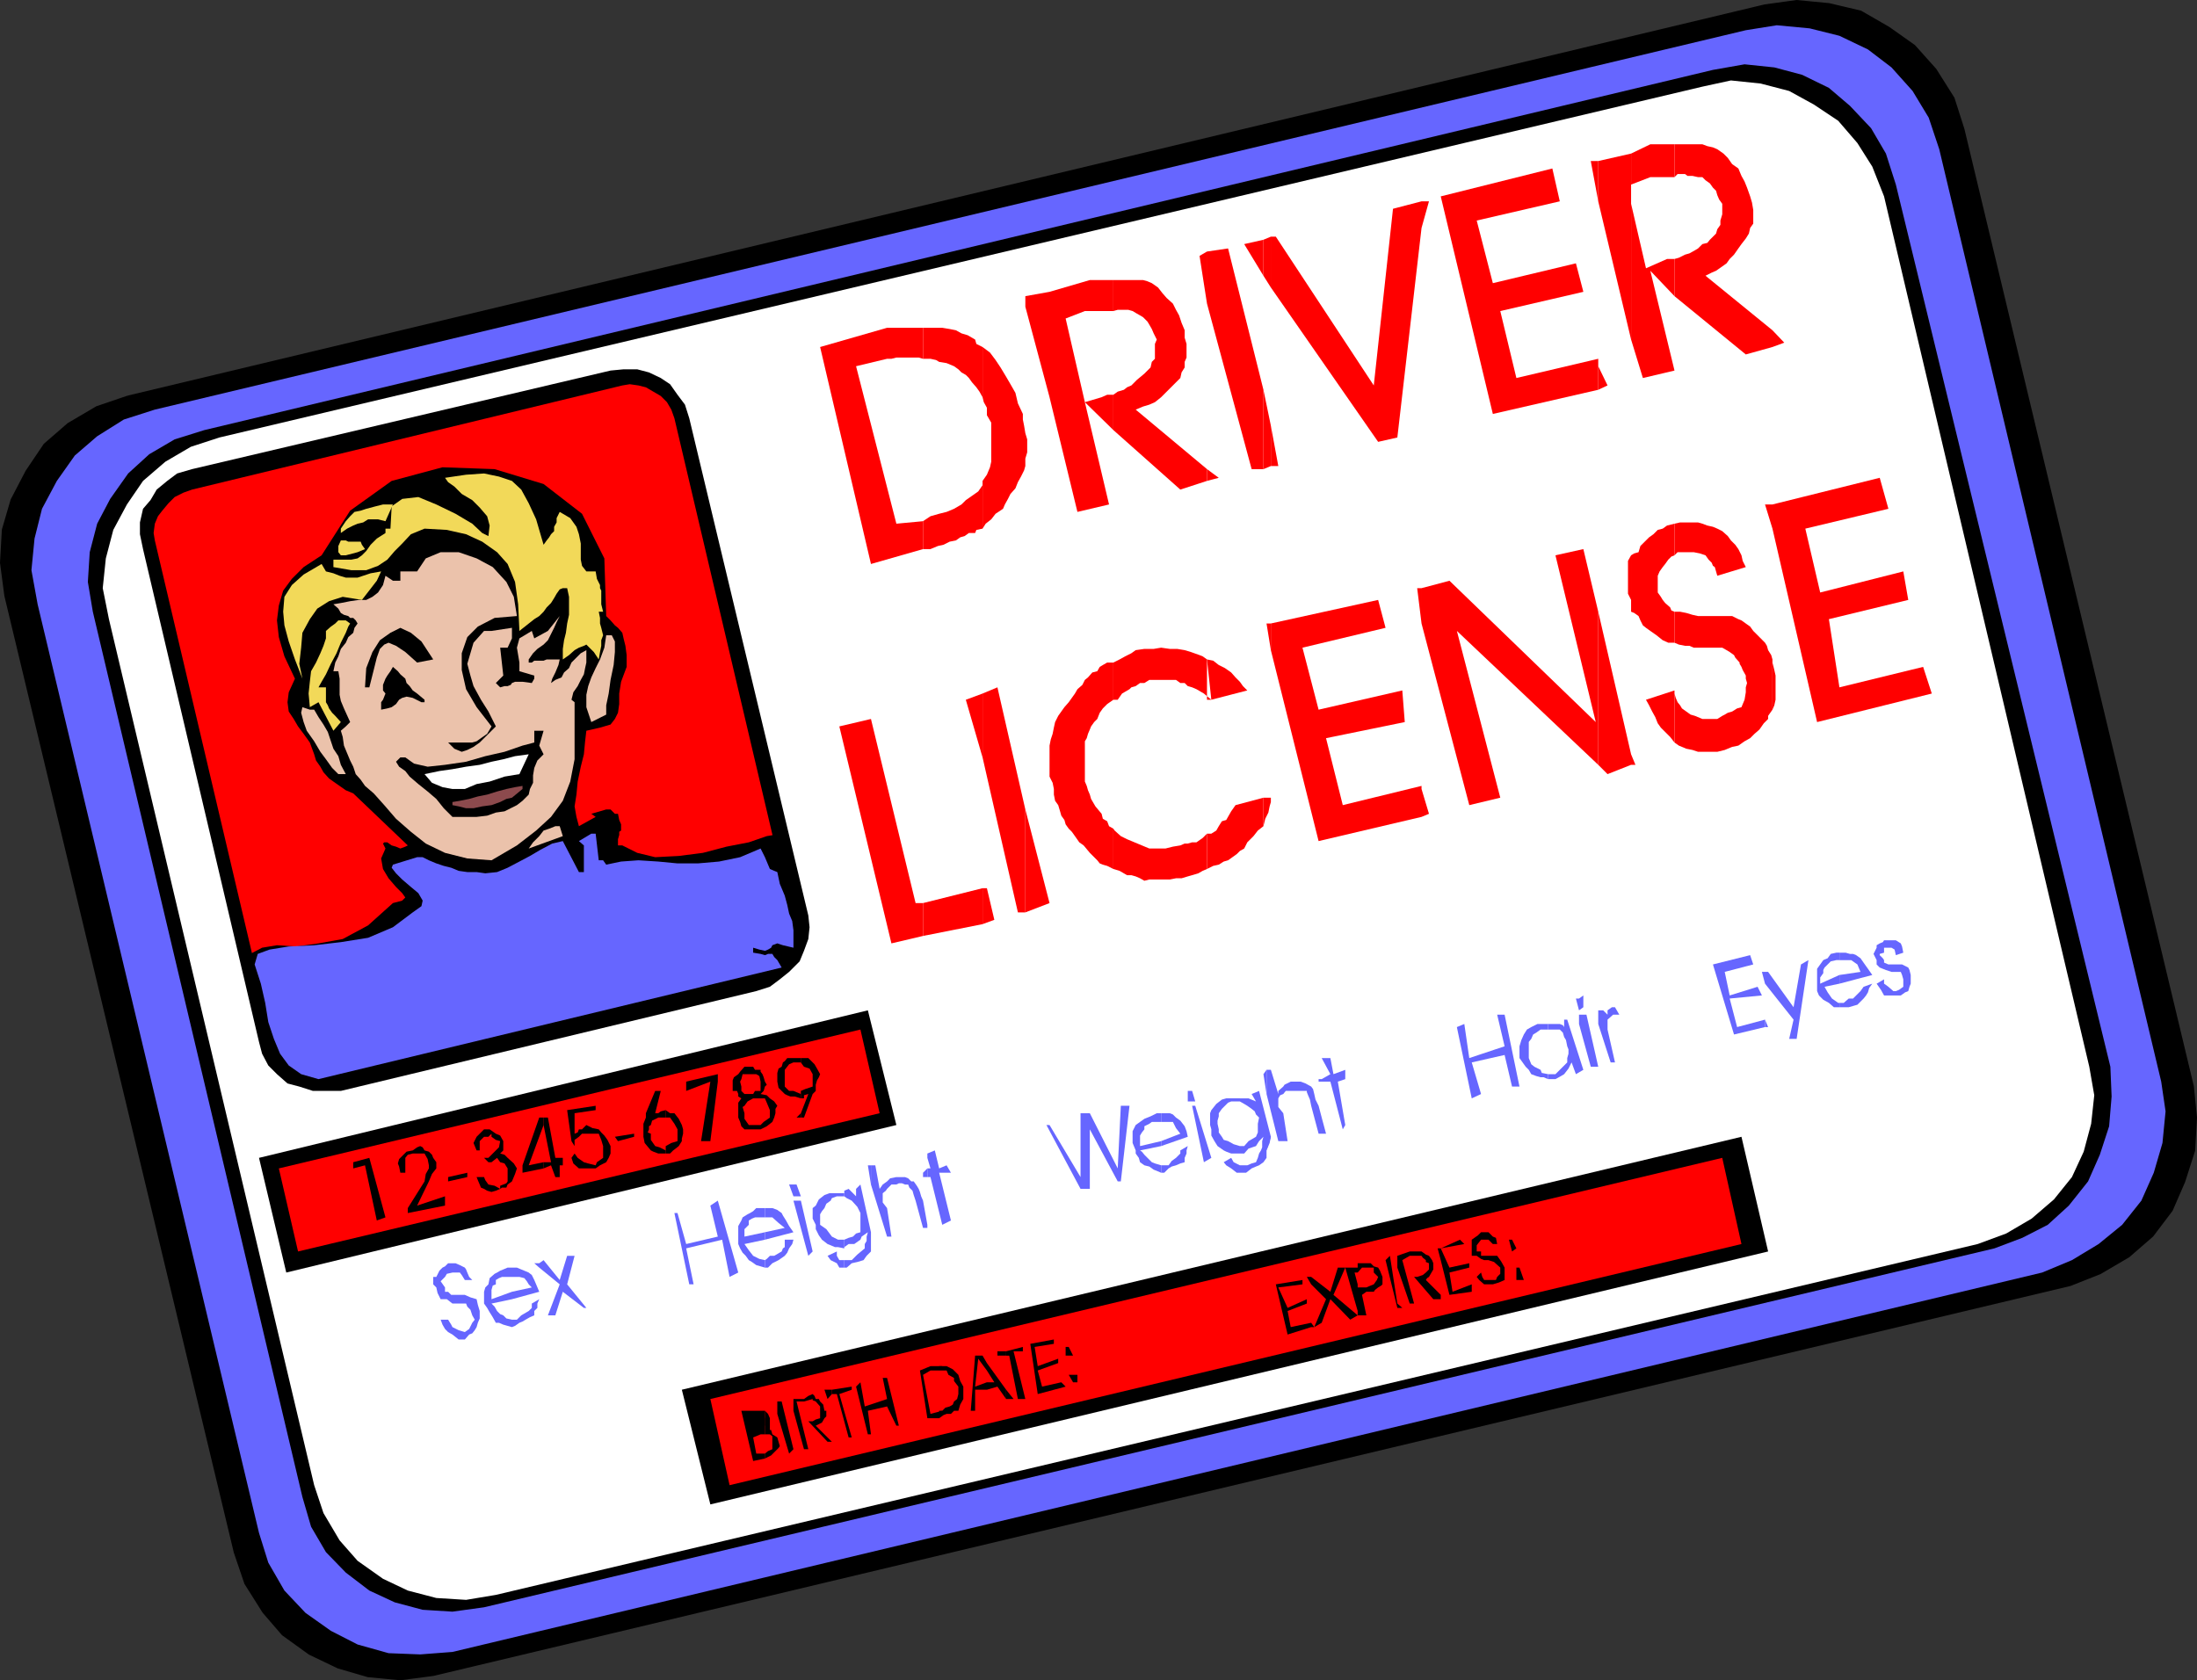 <svg xmlns="http://www.w3.org/2000/svg" width="354.343" height="271.048"><rect width="100%" height="100%" fill="#333333" stroke="none"/><path fill="none" stroke="#000" stroke-miterlimit="10" stroke-width=".544" d="m20.671 64.075 264-63.098 5.102-.703 5.2.5 5.097 1.203 4.5 2.598 4.101 2.902 3.399 3.797 2.902 4.601 1.598 5 37 154.399.5 5-.297 5.3-1.602 5-2 4.602-3.101 4.098-3.797 3.3-4.602 2.7-4.8 1.902-264 62.899-5.301.699-5.2-.5-4.8-1.399-4.598-2.199-4.3-3.101-3.102-3.598-2.899-4.602-1.699-5-37-154.3-.699-5.301.297-5.297 1.402-4.8 2.399-4.602 2.902-4.301 3.797-3.297 4.601-2.703 5-1.7"/><path d="m20.671 64.075 264-63.098 5.102-.703 5.2.5 5.097 1.203 4.5 2.598 4.101 2.902 3.399 3.797 2.902 4.601 1.598 5 37 154.399.5 5-.297 5.3-1.602 5-2 4.602-3.101 4.098-3.797 3.3-4.602 2.7-4.8 1.902-264 62.899-5.301.699-5.2-.5-4.8-1.399-4.598-2.199-4.3-3.101-3.102-3.598-2.899-4.602-1.699-5-37-154.3-.699-5.301.297-5.297 1.402-4.8 2.399-4.602 2.902-4.301 3.797-3.297 4.601-2.703 5-1.7"/><path fill="#66f" d="m24.972 66.075 256.598-61.2 5-.8 5.3.5 4.801 1.199 4.602 2.203 3.797 2.898 3.402 3.801 2.598 4.3 1.703 5.099 35.797 150.402.703 4.797-.5 5.101-1.402 4.801-2 4.5-3.098 3.899-3.8 3.101-4.302 2.598-4.8 2-256.399 61.203-5.199.398-5.102-.199-5-1.402-4.3-2.2-4.098-2.898-3.402-3.601-2.598-4.5-1.5-4.801L6.07 97.477l-1-5.5.5-5.102 1.203-4.8 2.398-4.5 2.899-4.098 3.601-3.102 4.301-2.699 5-1.601"/><path d="m32.972 69.375 243.301-58.101 5.098-.899 4.8.5 4.5 1.2 4.301 2.101 3.399 2.899 3.402 3.601 2.398 4.098 1.602 5 34.598 142.3.199 4.801-.399 4.801-1.5 4.598-1.898 4.3-3.102 3.903-3.398 3.098-4.102 2.101-4.5 1.7L78.07 259.273l-5.098.703-4.8-.3-4.5-1.2-4.102-1.902-3.797-2.899-3.203-3.3-2.399-4.102-1.398-4.797-33.8-142.8-.802-4.802.301-4.8 1.2-4.598 2.101-4 2.898-4.102 3.399-3.101 4.101-2.399 4.801-1.5"/><path fill="#fff" d="m35.37 70.575 239.2-56.598 4.601-1 4.801.5 4.598 1.2 4 2.198 3.902 2.602 3.098 3.598 2.402 3.8 1.899 4.801 33.101 140.399.801 4.601-.5 4.598-1.203 4.5-1.899 4.101-2.898 3.602-3.602 3.098-4.101 2.402-4.598 1.7-239 56.597-4.8.8-4.801-.3-4.598-1.2-4-1.898-4.102-2.902-2.898-3.297-2.602-4.402-1.5-4.5-33.101-139.7-1-5 .5-4.8 1.203-4.598 2.2-4.102 2.597-3.8 3.601-3.098 4.102-2.402 4.598-1.5"/><path d="m30.972 75.676 67.5-15.902 2.098-.2h2.203l1.898.5 1.899.903 1.5 1 1.203 1.7 1.2 1.597.698 2.203 19.2 80.2.199 1.898-.2 1.902-.699 1.898-.699 1.7-1.699 1.699-1.5 1.203-1.602 1.2-2.199.698-67 16.102h-4.5l-2.199-.703-1.902-.5-1.7-1.5-1.398-1.399-1-1.898-.5-1.902-18.703-79.5-.5-2.399v-1.902l.5-2.2 1.203-1.398 1-1.7 1.7-1.401 1.597-1.2 2.402-.699"/><path fill="red" d="m30.972 78.977 69.399-16.8 1.199-.2 1.402.2 1.2.3 2.398 1.398 1 1 .703 1.2.5 1.402 19.2 81.598v2.402l-.2 1.2-.5 1.198-1 .7-.902 1-1.2.699-1.5.5-69.3 16.5-1.7.3h-1.5l-2.398-1-1.203-.699-.899-1-1-.898-.5-1.203-19.199-81.598-.199-1.2.2-1.5.5-1.202.698-.899 1-1.199 1-1 1.399-.7 1.402-.5m254.898 27.399v8.102l.301-.703.2-.899v-3.898l-.2-.902-.3-1.2v-.5m-.001-25v3.899l7.2 31.203 18.5-4.602-1.399-4.3-13.5 3.3-1.699-11 12.801-3.101-.8-4.598-13.403 3.399-2.399-10.301 13.399-3.2-1.399-5-17.3 4.301m-.001-28.101v2.703l1.903-.703zm0 2.703v-2.703l-10.8-8.797 1-.5.703-.3 1-.7.7-.5.5-.703.698-.7.7-1 .5-.699.699-.898.5-.8.203-.903.5-.7v-2.199l-.203-1.199-.297-1-.5-1.402-.402-1-.5-.899-.5-1.199-1-.7-.7-1-.699-.702-1-.7-.699-.3-.902-.2-.801-.3h-4.5v5.3l.5-.5h1.203l.398.301h.801l.899.2h.699l.5.5.703.5.5.699.5.5.2.703.3.7.5.698v1.7l-.3 1v.699l-.5.703-.2.7-1 1-.402.5-.801.198-.7.7-.5.3-.898.5-.699.2-1 .5-.703.199v6l11.5 9.402 4.3-1.2m0 29.298v-3.899h-1.199zm0 0"/><path fill="red" d="M285.87 114.477v-8.102l-.199-.699-.5-.8-.199-.7-.3-.5-.899-.902-1-1-.5-.7-.703-.5-.7-.5-.5-.199-1-.5h-5.5l-.898-.199-1-.3-1-.2h-.902v5l.703.3 1 .2h.7l.698.3h4.602l.7.4.5.3.698.5.2.399.699.8v.2l.3.5.2.5.5.902v.5l.203.7-.203.698v.801l-.2 1.2-.5 1.199-.699.199-.8.5-.7.203-.5.297-.398.203-.8.5h-2.403l-1.2-.5-.699-.203-1.398-1-.3-.5-.403-.5-.297-.7-.203-.699v7.899l.703.5 1.2.5 1 .203.898.297h3.101l1.2-.297 1.199-.5 1-.203 1-.7.902-.5.7-.699.8-.699.7-1 .698-.7v-.5l.7-1M270.07 84.477v5.098l.5-.5h2.601l1 .199.899.3.5.7.5.5.203.5.297.203.203.7.2.698 4.597-1.398-.5-1-.2-.902-.5-1-.5-.7-.699-.699-.5-.7-.898-.8-.8-.402-.7-.297-.902-.203-.801-.297-.7-.203h-2.898l-.902.203m0-55.902v-5.301h-3.899l-3.101 1.5v5l3.101-1.2h3.899m0 19.2v-6h-1.2l-3.398 1.5-2.402-10.399v21.899l1.902 6.203 5.098-1.203-3.899-16.098 3.899 4.098"/><path fill="red" d="M270.07 89.575v-5.098l-1.2.297-.699.5-.8.203-.7.7-.699.5-.699.698-.703.7-.297 1-.703.199-.5.3v9.102l.5.2.703.5.297.699.402.8.5.399.7.5 1 .703 1 .797.898.402h1v-5l-.5-.2-.2-.5-.8-.702-.399-.5-.3-.5-.5-.7v-2.699l.3-.699.5-.7.399-.5.5-.702.5-.5.5-.2m0 30.2v-8.399l-4.598 1.5.5.899.5 1 .5.902.399 1 .5.7 1.5 1.5.699.898m-7 1.902v1.7h.703zm0-91.902v-5l-5.297 1.203v6.5l5.297 22.297v-25m0 68.902v-9.101l-.5.902v5.297l.5 1v1.902m0 24.699v-1.699l-5.297-23v24.7l1.5 1.5 3.797-1.5m-5.297-64.301v3.8l1.5-.699zm0 0"/><path fill="red" d="M257.773 32.477v-6.5h-1.203zm0 30.398v-5l-13.203 3.102-2.598-10.8 13.399-3.102-1.2-4.598-13.398 3.2-2.602-10.102 13.399-3.098-1.2-5.3-18 4.5 8.403 35.097 17-3.899m0 60.5V98.676l-2.402-10.101-4.5 1 6.5 26.902-23.598-22.8-4.5 1.198v5.7l7.7 29.3 5-1.199-7-26.902 22.8 21.601m-28.5 3.899v4.5l1.2-.5zm0-94.797v4.297l1.2-4.297zm0 4.297v-4.297l-4.602 1.2-3.101 28.5-15.797-24h-.8v8.198l17.3 24.899 3.098-.7 3.902-33.8m0 63.801v-5.7h-.703zm0 31.199v-5l-12.703 3.101-2.7-10.8 12.7-2.598-.399-5.102-13.5 3.102-2.601-10 13.402-3.203-1.199-4.5-17.3 3.8v4.301l7.698 30.801 16.602-3.902m-24.301-63.098v6.5h1.2zm0-22.301v-8.199l-1.199.5v5.8l1.2 1.9"/><path fill="red" d="M204.972 75.176v-6.5l-1.199-5.8v12.8l1.2-.5m-.001 29.699v-4.3h-.699Zm0 24.5v-.699h-1.199v4.598l.297-1.2.5-1 .203-1 .2-.699m-1.2-84.898v-5.8l-3.102.698zm0 0"/><path fill="red" d="M203.773 75.676v-12.8l-5.703-22.801-3.399.5v8.402l7.2 26.7h1.902m0 57.597v-4.598l-4.5 1.2-.703 1-.797 1.398-.703.203-.5.797-.399.703-.8.5h-.7v5.7l1-.5.899-.2.8-.5.7-.203.703-.5.7-.5.5-.5.698-.399.5-1 1-1 .7-.898.902-.703m-9.102-26.899.7 6.5 5.8-1.5-.699-.699-.5-.7-.699-.702-.703-.797-1-.703-1-.5-.899-.7-1-.199m0-30.699v1.899l1.899-.5zm0-26.699v-8.402l-1.199.699zm0 0"/><path fill="red" d="M194.671 77.575v-1.899l-11.5-9.601 1.2-.5 1-.301.902-.399 1-.8 3.098-3.098.199-.902.5-.801v-.899l.3-.699v-2.2l-.3-1v-1.202l-.5-1.2-.399-1.199-.5-.898-.5-1-1-.902-.699-.801-.699-.899-1-.699-.703-.3-.7-.2h-4.8v5l.703-.2h1.7l.698.2.5.3.7.4.5.3.699.7.3.5.403.699.297.699.5 1-.297.703v2.398l-.5.5-.203.899-1 1-1.2 1-.898.902-.699.3-.5.4-1 .3-.703.5v5.7l10.8 9.6 4.301-1.401m0 35.3v-6.5l-.699-.5-.5-.199-1.402-.5-1-.3-1.2-.2h-1.199l-1.398-.2-1.203.2h-1.5l-1.399.2-.699.5-1 .5-.902.5-1 .5v6h.703l.7-1 1.198-.7.301-.3.7-.2.699-.5h.699l.8-.5h4.301l.7.5h.699l.5.5.703.2.7.3 1.198.7 1.2 1h-.7m0 27.3v-5.7l-.699.7-1 .7h-.699l-.703.199h-.5l-.7.3-1.199.2-1.199.3h-2.601l-3.598-1.5-1-.5-1-.898-.203-.3v6.5l1 .3 1.203.7h.7l.698.198.7.301.699.399.8-.2h3.301l1-.199h.899l1-.3.703-.2 1-.3.7-.4.698-.3"/><path fill="red" d="M179.57 50.176v-5h-3.797l-6.5 1.899v17l4.5 18.5 5.098-1.2-3.899-16.5 4.598 4.5v-5.699h-1l-.899.399-2.699.8-3.101-13.5 3.101-1.199h4.598m0 62.699v-6h-1l-.7.399-.5.3-.398.7-.8.203-.7.797-.5.402-.402.8-.797.7-.402.7-1 1.398-.7.8-.5.7-.5.703-.5 1-.199.898-.199 1-.3.899-.2 1v5l.5 1 .2 1v.902l.198 1 .5.7.301 1 .2.699.5.699.199.703.5.7.5.5.5.698.699 1 .703.5 1 1.2 1.2 1.199.398.5.5.203.699.2 1 .5v-6.5l-.7-.403-.3-.797-.7-.402-.199-.801-1-1.2-.699-1.199-.199-.699-.3-.7-.2-.702-.3-.7v-6.5l.3-.5.2-.699.3-.699.2-.5.5-.7.5-.5.398-1 .5-.702.699-.7 1-.699m-10.297-48.8v-17l-3.902.699v1.703l3.902 14.598m-3.903 66.5v16.601l3.903-1.5zm0 0"/><path fill="red" d="M165.37 147.176v-16.601l-4.5-19.7-2.398 1v10.301l5.7 25h1.199m-6.899-3.902v5.8l1.899-.699-1.2-5.101h-.699m0-65v7l.5-.797.899-.703.699-.899 1.203-.8.297-.7.5-.898.402-.8.801-.903.398-1 .5-.899.5-1 .2-.699v-1.2l.3-1v-2.1l-.3-1-.2-1.2-.199-1v-.902l-.8-1.7-.399-1.699-.8-1.398-.7-1.203-.902-1.5-.801-1.2-.899-1.199-1.199-.898v8.098l.2.8.5.899v1.203l.699 1.2v6.3l-.2.898-.5 1.2-.699 1v.699"/><path fill="red" d="M158.472 64.075v-8.098l-1-.5-.199-.703-1.203-.7-1-.3-.899-.5-1-.2-1.199-.199h-3.101v5h1.199l.902.2.5.3 1.2.2 1.199.5.699.5.5.5.703.402.5.5.5.7.7.8.5.7.5.898m-.001 21.199v-7l-.699 1-1 .703-1 .7-.703.698-1.2.7-1.199.5-1.199.3-1.402.399-1.2.8v4.5h1.2l1.203-.5.898-.199 1-.5 1-.199.7-.5.699-.2.703-.5h1l.2-.5 1-.202m-.001 36.902v-10.3l-2.699 1zm0 26.899v-5.801l-9.601 2.402v5.3l9.601-1.901"/><path fill="red" d="M148.87 57.875v-5h-5.8l-10.797 3.102 8.2 35 8.398-2.402v-4.5l-4.301.402-6.5-25.402 5-1.2h.703l.797-.199h3.601l.7.2m-.001 93.101v-5.3h-1.199l-7.199-29.7-5.101 1.2 8.402 35 5.098-1.2"/><path d="m41.773 186.774 98.2-23.797 4.597 18.5-98.399 23.797-4.398-18.5m68.199 37.402 170.899-40.8 4.3 18.5-170.601 40.8-4.598-18.5"/><path fill="red" d="m44.972 188.477 93.801-22.402 3.098 13.5-93.801 22.3-3.098-13.398m69.598 37.199 163.203-38.902 3.098 13.902-163.2 38.899-3.101-13.899"/><path fill="#66f" d="M86.972 203.774v.703l3.301 2.7-1.902 5h1.199l1.203-3.802 3.398 2.602h.399l-3.098-3.8 1.2-4.602h-1.2l-1.199 3.902-2.602-3.203-.699.5m0 .703v-.703h-.8zm-4.402 8.398v1.2l.5-.2.703-.5.5-.199.5-.3.7-.4.698-.3v-.7l.5-.5v-.702l.301-.7-1.199.7v.703l-.5.5-1.203.7-.7.698h-.8m0-4.5v1.2l4.402-1.2-.5-1.199-.3-.7-.399-.8-.5-.402-.703-.297-.5-.203-.7-.297h-.8v1.5h1.203l.797.2.402.5.301.5.5.5-3.203.698m-11.5 4.5h1.203l.5.801.2.399 1 .5 1 .3.698-.5.5-1 .399-.5-.399-.699-.3-.902-.5-.5-.2-.5h-2.199l-.902-.7h-1l-.5-1-.2-.898-.5-.5v-1.2h.5l.5-1 .5-.5.403-.202.5-.5h1.2l.698.3.801.403.2.297.199.5.3.703.5.5h-1.199l-.5-.8-.3-.403h-1.2l-.902.203-.297.5-.703.7.703 1v.698h.5l.5.5h2.2l.898.399 1 .3.199.903.3 1v1.2l-.3.698-.2.7-.3.5-.399.5-.5.199-.699.8h-1l-1-.8-.699-.399-.5-.5-.402-.699-.301-.8m11.5-6.899v-1.5h-.7l-.699.297-.5.203-.5.297-.398.203-.8.7-.2 1-.5.5-.203.698v1.899l.5.703.402.7.5.8.5.898h.5l.7.301 1.398.399v-1.2l-.899-.199-.5-.5-.5-.2-.5-.5-.398-.702-.5-.5 3.297-.7v-1.199l-3.297 1.2v-1.5l.2-.7.5-.199v-.7l.5-.3.5-.2h1.597"/><path d="M129.171 179.575v.699h.5l1.399-3.797.5-.5v-1l.203-.703.297-.5.203-.5-.5-.899-.402-.699-1-1h-1.2v.7l.2.3.3.399.899.3.5.899v2l-1.2.402-.699.3v1.2h.5v-.5l.7-.2-1.2 3.099"/><path d="M129.171 171.375v-.699h-2.199l-.402.5-.297.2-.203.699-.5.3-.2.7v1.402l.2 1 1 1 .402.2.5.198h.7l1 .301v-.7l-1.2-.5h-.699l-.703-.702v-2.7l.703-.898.7-.3h1.198m0 8.898v-.7l-.699.7zm-7.699 1.203v.7h1.2l1-.5.898-.7.3-.703.2-.7v-.699l.3-.5-.5-.699-.699-.5-.5-.5-1-.2.5-.5.2-.702.3-.297-.3-.5-.2-.703-.199-.5-.3-.399v-.3h-.899l-.3-.5v1.199h.5l.5.3.198.903v1.5h-.898l-.3.5v.7h1.898l.3.698.5 1.2v1.199l-1 .703-.5.5h-1.199"/><path d="M121.472 173.274v-1.2h-1.402l-.7.801-.3.399-.7.5-.199.5v1.703h.7l.199.5v.398l.5.301-.5.7v2.398l.3.703.2.7.5.5h1.402v-.7h-.699l-.703-1v-.902l-.297-1 .297-.2.5-.699.902-.5v-.7h-1.402l-.5-.5v-.702l-.2-.797.2-.402.203-.801h1.7m-14.103 12.301v.5h.7l.5-.5.402-.301.5-.399.5-.8v-.399l.2-.8v-.7l-.2-.7-.5-1-.699-.901h-.703l-.7-.5v1.199h.7l.703 1 .5.902v1.899l-1 .3-.902.5v.7m7.199-1.5h-1.5l1.5-9.598-3.899 1.5v-1.5l5.102-1.203v1.203l-1.203 9.598"/><path d="M107.37 180.274v-1.2l-.8.2-.399.3h-.5l.899-3.597h-.899l-1.5 3.598v.699l-.398 1v2.101l.2 1 1 1.2.398.199.8.3h1.2v-.5l-1-.5-.7-.199-.699-1v-1l-.5-.199.2-.5v-.5l.3-.2.2-.702 1-.5h1.199m-19.7 7.203v1l1.2-.5.699 1.898h.703v-1.898h.5v-1.203H89.57l-1.2-6.5h-.699v1.203l1.2 6h-1.2m4.5-.703.5-.7.5.7 1 .703.7.2 1.199.3.203-.5 1-.703v-1.899l-.3-1-.403-1h-2.7l-.5.5-.699.5v1l-.5-.8-.699-5 4.598-.7v.7l-3.399.5v3.3l.5-.199.2-.5h.5l.699-.7 1 .5 1 .2.402.5.5.5.5.7.5 1v1.199l-.3.699-.399.703-1 .5-.703.5h-2.7l-.898-.8-.3-.903m10.101-3.899v.5l-2.602.7-.5-.7 3.102-.5m-40.102 13.5-1.398.5-1.902-8.898-1.899.5v-1l2.598-.703 2.601 9.601"/><path d="M87.671 181.477v-1.203h-.699l-2.699 7.703v1.2l3.398-.7v-1l-2.398.5 2.398-6.5m-15.898 13-6 1.2v-.802l2.7-4.3.198-1.2.5-.898v-.5l-.199-1-.5-.902H66.57l-.797.199-.402.5v2.402h-.801l-.2-1-.199-.5.2-.7.199-.202 1-1 1-.2.703-.5.5-.199.398.2.301.5.7.199.5.5.199.5.5.703v1l-.7.898-.5 1.2-1.898 3.902 4.5-1.5v1.5m3.597-5.301v.7l-3.097.699v-.7l3.098-.699m2.699.699.203.5.5.7 1 .199.898.5v-.5l1-.399.2-.3v-2.098l-.5-.8-.7-.2-.5-.703-.898.703h-.5l-.703-.703h.703l1.7-1.7.198-1-.699-.199-.699-.5v-.5l-.5.5h-.703l-.7.7v1.5h-.5l-.5-1.2.5-1 1.2-1.199h.902l1 .7.7.3.5.899v1.5l-.5.5.699.199.5.5 1 .902.5.8-.301.9-.5 1.199-.7.5-.199.5h-.699l-.3.199-.7.3-.699.2-.703-.2-.5-.3-.5-.2-.2-.5-.3-.699-.2-.5h1.2m159.3 10.102v2.598h.801l.7.5.5.199h.699l.902.3 1 .903v1l-.5.5-.199.5h-1.902l-.301-.5-.2-.703-.699.703.399.5.8.7h1.403l1-.302.898-.398v-2l-.5-.902-.199-.301-.5-.7h-2.601v-.699h-.7v-1l.7-.898h1.199l.5.5.203.2h.7l-.2-1-.5-.2-.703-.703h-1.2l-.5.5-1 .703m7.2 1.398-.7.5-.5-1.898h.5l.7 1.398m1.203 5.102h-1.203v-2h.5l.703 2m-13.403-5.102v1.899l1.403 5.601 3.598-.5v-1.199l-3.098 1.2-.5-3.102 3.2-.797v-.703l-3.2.703-1.402-3.102 3.8-.699-.699-.7-3.101 1.4m-.001 1.898v-1.899h-.5zm0 6.301v-.7l-2.398-2.398.2-.3.3-.2.7-1.203v-1l-.2-.5-.5-.7-.5-.199-.699-.5h-1.902l-2 .7v1.902l2 5.797h.699l-1.899-7 1.2-.7h1.902l.2.301.5.399v.3l.5.2v1l-.5.5-.5.402-.903.3h-.5l3.101 3.599h1.2m-7.001.699v.703h.801zm0 0"/><path d="M225.37 210.977v-.703l-1.199-7.7-.699.7 1.899 7.703m-6.399-3.801v5h1.399l-.7-3.3.7-.5h1.199l.203-.301.5-.399.5-.3.2-.2v-1.2l-.403-1-.297-.5-.703-.202-.5-.5h-2.098v1.5l.7-.797h1.898v.797l.703.703-.203.5-.5.7-.5.198-.7.301h-1.398v-.5m0-1.902v-.797h-2l2 7v-4.3l-.5-1.903h.5m-7.5 8.101v.7h.5zm0 0"/><path d="M211.472 205.977v1.2l2.399 2.398-1.899 4.5 1.2-.7 1.398-3.8 3.203 3.3 1.2-.699-3.903-3.3 1.902-4.4h-1.199l-1.203 3.9-3.098-2.4"/><path d="M211.472 207.176v-1.2h-.699Zm0 6.899v-.7l-3.3.7-.5-2.598 3.101-1.203v-.7l-3.102 1.403-1.5-3.3 3.899-.5v-.7l-4.297.7 1.898 8.097 3.801-1.2m-49.199 10.102v1.5h1.2zm0-6.199v.7h.5l1.398 7h1.2l-1.899-7.7h1.5v-.703l-2.699.703m5.097 2.398 3.301-1.199v.7l-3.3 1.199.699 2.601 3.101-.7.7.7-4.5 1.2-1.2-8.102 3.801-.7v.7l-3.101.5.5 3.101m5.699-1.699h-1.2v-1.402h.5l.7 1.402m.703 4.301h-.703l-.7-1.203h1.403v1.203"/><path d="M162.273 218.676v-.7h-1.402v.7h1.402m0 7v-1.5l-3.102-4.3v1.199l1.2 1.902h-1.2v1.2l1.7-.5 1.402 2m-3.102-4.602v-1.2l-.699-1.199h-1.199l-.703 8.899h.703v-3.399h1.898v-1.2l-1.898.7.5-4.5 1.398 1.899m-7.699 6.5v1.199l.7-.5.5-.2h.699l.5-.5h.699l.3-1 .5-.898v-2l-.5-.902-.3-1-.899-.899-1-.5h-1.199v.7h1.2l.3.699.899.5v.5l.699.902v1.2l-.2.8-.5.399-.199.5-.5.3-.699.2-.5.5h-.5"/><path d="m151.472 221.075.5-.7h-1.902l-1.7.7 1.2 7.699h1.902l.5-1.2-1.902.5-1.2-6.3 1.2-.7h1.402m-17.301 3.102v.7h.801l1.899 7h.5l-2-7 2-.7v-.5l-3.2.5m6.301 7.199h-.5l-1.902-7.699.703-.7.7 3.9 3.597-1.2-.7-3.402h.7l1.902 7.703h-.402l-1.5-3.102-3.098.7.5 3.8"/><path d="M134.171 224.875v-.699h-1.199l.5 1.5.7-.8m-.001 7.699-2.601-2.598 1-.5.402-.703.301-.297v-.902h-.3l-.2-1-.5-.5-.203-.399h-.5l-.2-.5-.3-.3-.7.3-.699.5h-1.699v1.899l1.7 6.199h.699l-1.899-7.7h1.2l1.398-.398v.2l.5.199.703.8v1.899l-.703.203-.5.297h-.7l3.102 3.3h.7m-8.802-6.499v2l1.903 6.402.7-.703-1.903-7.7h-.7m-2 8.403v.797l1-.5 1.2-1.2.203-.3-.203-.7-.2-.699-.3-.199-.5-.3-.2-.7h-.199v-1.902l-.3-.7-.5-.5v3.801h.8l.399.301v2.098l-.7.3-.5.403"/><path d="M123.37 231.375v-3.8h-3.8l1.902 8.101 1.899-.402v-.797h-1.399l-.5-2.602 1.2-.5h.699"/><path d="m120.773 228.075.7 2.601.698-.2.5-.3.301-.2h.399v-1.202l-.2-.297-.5-.402h-1.898"/><path fill="#66f" d="M149.57 188.477v1.398h.5l1.902 7.7 1.399-.7-1.899-7.699h1.899l-.7-1.2-1.199.5-.699-2.901-1.203.5v.699l.5 1.703h-.5"/><path fill="#66f" d="M149.57 189.875v-1.398l-.7.7v.698h.7m0 8.2v-.5l-.7-3.899-.3-.7-.2-.702-.199-.5-.3-.5-.5-.7h-.399l-.5-.5-.5-.199h-1.402l-1 .2-.5.5-.7.5-.5.699-.699-3.797h-.699v3.098l2.598 8.402h.703l-.703-4.602-.7-.898v-1.5l.5-.402.2-.301.703-.7h.797l.402-.199h.5l.5.2h.5l.2.5.5.5.199.699.3.902 1.2 4.399h.699"/><path fill="#66f" d="M140.472 191.075v-3.098h-.5zm0 10.3v-2.601l-1.699-7.7-.703.7v1.203l-.7-.703-.5-.5-.699.3v.903l.399.297.8.402.903 1 .5 1v3.098l-.703.203-.5.5-.7.2-.699.3v1.398-.199l.7-.5h.902l1-.7.2-.5 1-.702-.2.703v.7l-.3.5v.698l-1.2 1-.902.899h-1.2v1.203h.399l.8-.703.903-.2 1-.3.5-.7.7-.699v-.5"/><path fill="#66f" d="M136.171 192.977v-.5h-2.398l-.8.297-.903.703-.5 1-.5.398v1.7l.5 1v.699l.5 1 .5.703.902.7.5.198.7.301h.5l1 .2v-1.4h-1l-1-.5-.899-1.202-1-.7v-1.699l.297-.5.402-.5.301-.699.7-.5.198-.402.801-.297h1.2m-.001 11.5v-1.203h-.8l-.399-.7v-.699l-1.5.7.5.699 1 .5.399.703h.8m-12.801-1.203v1.203h.5l.7-.703 1-.5 1-.7.402-.5.301-.699.5-.699.2-.7h-1.403v1.2l-.297.2-.203.5-1.2.699h-.699l-.5.5-.3.199m-.001-4.5v1.203l4.602-1.203-.699-1-.5-.899-.5-.8-.203-.399-.7-.5-.8-.3h-1.2v1.5h1.2l1 .898 1 .8-3.2.7m5.801-5.797h-1.199l-.699-1.902h1.2l.698 1.902m1.199 9.598-2.398-8.899h1.2l1.898 8.2-.7.699m-18.5 4.601h-.699l-2.398-11.5h.5l1.398 5 5.102-1.2-1.203-5 1.203-.8 3.297 11.598-1.399.703-1.199-6-5.8 1.398 1.199 5.801"/><path fill="#66f" d="M123.37 196.375v-1.5h-1.398l-.5.5-.5.301-.402.2-.797.5-.203.5-.5.898v2.902l.3.7.403.699.5.5.5.699.5.3.7.5.698.2.7.203v-1.203l-.899-.2-1-.5-.699-.898-.703-1 3.3-.7v-1.202l-3.3.703v-1.203l.703-.7v-.699l.5-.3.5-.2h1.598m89.8-16.101v2.601h.7zm0-6.199v.402h1.399l2 7.7.402-.7-1.199-7 1.2-.402v-1.5l-1.903.699-.5-2.598h-1.399l1.399 2.598-1.399.8"/><path fill="#66f" d="M213.171 174.477v-.402h-.5v.402h.5m0 8.398v-2.601l-.5-1.899-.5-1-.199-.898-.199-.8-.3-.403-.903-.5-.797-.297h-1.602l-1 .5-.199.297-.8.703v.5l-1.2-3.902h-.699v3.902l1.898 7.598h1.5l-.699-4.5-.8-1v-1.399l.3-.5.5-.2.399-.5h3.402v.2l.2.5.3.7.2 1 1.198 4.5h.5m-8.898.499v2.2l.5-1.2.2-1h-.7"/><path fill="#66f" d="M204.273 176.477v-3.902l-.5.699zm0 9.098.7-2.2-1.903-7.398-1.2.5.7 1.2-1.2-.5h-1.398v.5l.7.398.5.3.699.5.5.399.199.5.5.5-.2 1v1.402l-.3.7-1.2.699-.699.8h-.699v1.2h.7l.699-.801 1.199-.399.5-.8.703-.7-.203.7v1l-.2.5-.3.5-.2.699-.3.703-.7.2-.699.3h-1.199v1.2h1l.899-.7.699-.3.5-.2.703-.5.5-.703v-1.2m-4.301-7.898v-.5h-2.199l-.703.2-.899.699-.8 1-.2.5v1.902l.2.7v1l.5.898.5.8 1 .7.402.199.797.3h1.402v-1.199l-1-.3-.902-.5-.7-.2-.3-.5-.5-.699v-.5l-.2-.902v-.5l.2-.7v-.5l.5-.699 1-1 .5-.199h1.402m0 11.5v-1.2l-1-.5-.402-.702-1.2.703.403.5.797.5.902.7h.5m-12.699-1.2v1.2h.5l.7-.7.5-.3.698-.2.7-.3.699-.2v-.703l.3-.7v-.5l.2-.699-1.2.7v.5l-.699.699-.699.5-.5.703h-1.199m0-3.902v.8l4.297-1.5-.2-.898-.3-.8-.7-.903-.699-.5-.5-.5-.5-.2h-1.398v1.403h1.898l.5 1 .7.898-3.098 1.2m5.5-6.399h-1.203v-1.7h.703l.5 1.7m1.398 9.801-1.898-9.102h.5l2.598 8.399-1.2.703m-18.398-7.902 4.5 8.902.5-10.102h1.398l-1.398 12.2h-.5l-4.5-8.399v9.598h-1.5l-5.5-10.297h.5l5 8.398v-10.3h1.5"/><path fill="#66f" d="M187.273 180.977v-1.402h-.703l-1 .5-1 .402-1.399 1-.5 1v1.898l.5 1.2v.5l.5.699.2.703.699.5.8.2.7.5.5.198.703.301v-1.2l-1-.3-.5-.2-1.203-1.202-.399-.5-.3-.2 3.402-.699v-.8l-3.402.8v-1.699l.3-.5.399-.5v-.5l.8-.402.403-.297h1.5m70.5-18v2.2l2 6.198h.7l-1.2-5.3v-1.598l.898-.8h1l-.699-1.2h-.5l-.699.5v.7l-.703-.7h-.797m-3.102.699v1.5l1.899 6.899h1.203l-1.902-8.399h-1.2m0-2.601v1.902l.7-.5v-1.902l-.7.5m0 1.902v-1.902h-.5zm-5 10.297v.8h1.2l.902-.5.5-.3.7-.899.5-1 .698 1.899 1.2-.7-2.598-8.097h-.5v1.2l-.203-.302-.5-.199h-1.899v.899h1.899l.5.5.203.699.297.5.203 1 .2.5v.703l-.2.7v.698l-1 1-.902.899h-1.2m-10.801 3.203-1.5.7-2.398-11.5 1.2-.5.8 5.5 5.7-1.903-1.2-5.098h1.2l2.398 11.598h-1.2l-1.199-5.098-5.3 1.2 1.5 5.1"/><path fill="#66f" d="M249.671 166.075v-.899h-1.699l-1 .5-.699.399-.5.8-.402.899-.301 1v1.902l1 1.399.5.5.402.699.801.3.7.2h.5l.698.3v-.8l-1-.2-.199-.5-1-.5-.5-.398-.199-.5-.203-.5v-2.601l.402-.5.301-.7.5-.3.7-.5h1.198m47-4.301v.703h1.5l.7-.203.699-.2 1-1 .402-.5.301-.5.2-.699.5-.699-1.403.5-.5.7-1.2 1.199h-.699l-.8.699h-.7m0-4.5v1.402l5.301-1.402-.699-1-.5-.7-.703-1-.7-.5-.5-.199h-.5l-.699-.199h-1v1.2h1.899l1 .699.5 1.199-3.399.5m6 1.402 1.2-.7v.7l.3.2.399.3.8.7h.403l.5-.2.7-.5v-1.2l-.2-.702-.203-.5h-1.5l-.899-.297-.5-.203-.5-.2-.5-.5v-.699l-.5-1 .5-1v-.398l.5-.3.5-.2.2-.3h1.902l.797.5.203.5.2 1-1.2.398-.203-.899-.5-.3h-1.2v.8l-.699.2v.199l.5.5.2.3v.399l.699.3h2.203l1 .5.2.403.198.797v1.402l-.199.5-.199.7-.5.199-.703.5h-2.7l-.5-.899-.699-1"/><path fill="#66f" d="M296.671 154.875v-1.199h-.5l-.898.2-.5.699-.703.3-1 1.399v3.601l.3.7.7.699.902.5.801.703h.898v-.703h-.199l-1-.7-.699-1-.5-.898 2.398-.5v-1.402l-3.101 1.402v-1l.5-.7v-.5l.203-.401 1-1 .898-.2h.5m-12 9.602v1.2h.5zm0-7.703v1.902l4.602 5.8-.703 3.099h1.203l1.898-12.7-1.199.7-1.199 6.902-4.102-5.703h-.5m0 1.902v-1.902h-.5zm0 0"/><path fill="#66f" d="M284.671 165.676v-1.2l-4.5 1.2-1.199-4.601 5.2-.5-.7-1.399-4.5 1.399-.8-3.801 4.601-1.2-.5-1.5-6 1.5 3.398 11.301 5-1.199"/><path d="m54.57 174.477 66.902-15.8 5.098-1.903 1.402-2.2 1-2.398v-5.3l-.8-2.801-.7-3.2-.699-3.3-.703-3.098-2.399.398-2.898 1-3.602.7-3.8 1-3.899.5-3.8.199-2.899-.7-2.402-1.199h-.7v-1l.2-.699v-.5l.3-.2v-1l-.3-.702-.2-1h-.5l-.699-.7h-.699l-2.402.7.699.5-2.7 1.5-.398-1.5-.3-1.7.3-1.898.2-2.101.5-2.399.5-2 .199-2.101.199-1.7 2.203-.5 1.7-.5.698-.898.5-1 .2-1.402v-1.7l.3-1.898.899-2.402v-1.899l-.2-1.5-.3-1.2-.2-.901-.699-.801-.5-.399-.699-.8-.699-.7-.3-9.3-3.602-7.2-6.2-4.8-7.898-2.399-8.402-.3-8.2 2.199-6.699 4.8-4.601 7.2-2.899 1.902-1.902 1.898-1.399 1.899-.699 2.402-.3 2.399.3 2.699.899 3.101 1.699 3.602-1 2.2-.2 1.597.2 1.5.8 1.203.7 1.2.902 1.198 1 1.399.7 1.902.3 1 .7 1 .5.899.898 1 .703.5 1 .699 1 .703 1.2.5 8.8 8.398-.402.2-.801.3-.7-.3-.699-.2-.699-.5h-.5l-.199.2.398.8-.699 1.602.301 1.7.898 1.5 1.2 1.398 1 1 .5.699-.5.5-1.5.402-4 3.598-4.098 2.203-3.902.7-3.598.5-3.102-.2-2.398.398-1.902 1-1.2 2.2 1.2 3.601 1 3.598.902 3.3 1.2 2.903 1.5 2.398 2.097 1.7 3.101.699 4.399.203"/><path fill="#66f" d="m125.37 140.676-.5-.2-.699-.3-.8-1.902-.7-1.399-3.3 1.399-3.399.703-3.402.297h-3.297l-3.102-.297-3.199-.203-2.8.203-2.399.5-.5-.703h-.703l-.5-4.297h-.7l-2 1.2.801.698v4.301h-.8l-2.598-5-1.703.399-1.899 1-1.699 1-1.699.902-1.902 1-1.7.7-1.898.198-1.402-.199h-1.5l-1.399-.2-1.199-.5-1.203-.3-1.2-.402-1.199-.5-1-.5h-.898l-3.902 1.203-.2.5.7.898 1 1 1.402 1.2 1.2 1 .698 1.199-.199.902-1.402 1-3.2 2.399-4 1.699-4.398.703-4.3.5-4.102.2-3.098.5-1.902.698-.5 1.7 1 3.101.703 3.098.5 3.101.898 2.7 1 2.402 1.399 1.898 2 1.399 2.8.8 74.7-18-.7-1.199-.5-.5-.3-.5h-.7l-.5.2-.699-.2-1.199-.199v-.8l1 .3.899.2.5-.2.5-.3.199-.4.8-.3.903.3 1.7.4v-2.801l-.2-1.5-.5-1.2-.3-1.398-.403-1.5-.797-1.902-.402-1.899"/><path fill="#ebc2ab" d="m79.273 138.774 4.098-2.399 3.101-2.398 2.399-2.203 1.902-2.598 1.2-3.101.698-3.598v-9.203l-.5-.399.301-1.199.7-1 .5-1 .5-.902.199-1 .199-.899v-2l-.899.5-1.5 1.5-.398.899-.8.703-.403.797-1 .402-.7.5.2-.7.5-1 .5-1.202.203-.899h-2.102l-.5.2h-1.5l-.398.3h-.5v-.5l.7-1 .698-.699 1-.7.7-.702 1-2 .402-.899.5-1-1.902 2.399-2.2 1.203-.398-1.203-2 1.203-.402 1.5.402 2.398v1.399l2.398.703v.5l-.398.7-1.5-.2H83.07l-.5.2-.2.3-.5.2h-.5l-.699.198-.699-.699 1.2-1.2-.5-4.5h1.199l.699-1.5v-1.702l-3.297.5H78.07l-1.7 1.902-1 3.399.5 1.902.5 1.7 1.2 2.198 1.203 1.899 1.2 2.402-1.7 1.7-.902.898-1 .703-1 .5-.899.297-1.199-.5-1-1h3.898l.7-.2.699-.5 1-.699.703-1.199-2.402-3.101-1.7-2.899-.699-3.101v-2.7l.899-2.601 1.699-1.7 2.703-1.398 3.598-.3-.5-3.102-1.2-2.399-2.199-2.398-2.601-1.402-2.899-1H71.07l-2.399 1-1.398 2.101H64.57v1.5h-1.2l-1.199-.8-.398 1.5-.8 1.199-.903.699-1 .5h-1.2l-1.398.203-1.5.297-1.199.203.797.7.402.698.5.301.7.2.3.3h.5l.399.399.3.5-.5.699-.199.8-.8.7-.399.902-.8 1-.403 1.2-.5 1-.297 1.398h.797l.203 1.203v2.598l.2 1 .5 1.199 1 2.203-.7.7-.8.698.3 1 .2 1.399.5 1.203.5 1.2.5 1 .398 1.198.8.899.7 1 1.402 1.203 1.7 1.898 1.898 2.2 2.402 2.101 2.398 1.899 3.102 1.5 3.598.902 3.902.297m11.5-3.899-.5-1.601h-.703l-1 .402-.899.3-.699.9-1 1-.699 1 5.5-2"/><path d="m83.37 129.875.903-.699 1-1 .2-.902.5-1v-1.2l.198-1.199.5-1.199 1-1-.699-1.402.7-2.399h-1.5v1.899l-1.899.5-2.902 1-3.098.703-3.102.898-3.398.5-2.8.301-2.2-.5-1.402-1h-.801l-.7.7.5.8 1 .7.7.898 1.402 1.203 1.5 1.2 1.399 1.198 1.199 1.5 1.402 1.399h3.899l1.699-.2 1.402-.5 1.399-.199 2-1"/><path fill="#8c4a4d" d="m82.57 128.676 1.703-1.402v-.5l-1.203.203-1.399.297-1.5.402-1.601.5-1.5.3-1.399.4-1.5.3-1.199.2v.5l1 .199 1.2.3h1.199l1.402-.3 1.5-.2 1.398-.5 1-.5.899-.199"/><path fill="#fff" d="m83.773 124.875 1.5-3.199-2.203.3-1.899.5-1.898.4-1.902.5-2.2.3-2.199.399-2.101.3-2.399.5 1.2 1.399 1.699.703 1.601.297h2l1.899-.797 2.101-.402 2.399-.801 2.402-.399"/><path fill="#ebc2ab" d="M97.773 115.274v-1.5l.398-1.899.301-2.199.5-2.402.2-2.098v-1.7l-.5-1h-.899l-.3 2-.7 1.9-.703 1.398-.7 1.5-.5 1.402-.3 1.399v2l.8 2.402 2.403-1.203m-42 9.601-.8-1.5-.403-1.398-.797-1.203-.402-1.2-.5-1.5-.7-1.199-.8-1.199-.7-1.2h-.699l-1.199-.401-.203.902.402 1.5.5 1.398 1.2 1.7 1 1.699.898 1.203 1 1.398 1 1h1.203"/><path fill="#f2d959" d="m53.773 117.875 1.2-1.398-.903-1-.5-.5-.5-.703-.2-.5-.3-.5v-2.399h-1.2l.5-.898.7-1.203.8-1.7.903-1.699.7-1.699.8-1.601.398-1 .301-.5-.699-.5H54.57l-.5.5-.7.5-.8.699v1.203l-.399 1.2-.5 1.198-.699 1.5-.8 1.399-.2 1.703-.199 1.898.2 2.2 1.398-.801 2.402 4.601"/><path d="M68.472 113.274v-.399l-1.199-1-.703-.5-.5-.699-.5-.5-.2-.7-.8-.702-.399-.5-.8-.7-.399.7-.5.703-.3.5-.399 1v.898l.398.5-.398 1-.3.399v1.203l1-.203.698-.2.7-.5.5-.699.5-.3.699-.2 1 .2 1.402.699h.5"/><path fill="#f2d959" d="m96.57 106.375.203-1.199.2-1v-.902l.3-.797-.3-1.203-.2-.7v-.898l-.203-1h.703l-.3-1.2v-2.202l-.2-.399v-.5l-.5-1-.203-1.199h-1.5l-.7-.902-.199-1v-2.598l-.3-1.5-.399-1.2-1-1.401-1.699-1-.5 1v.699l-.402.703v.7l-.5.5-.301.5-.399.5-.5.698-1.199-4.101-1.199-2.598-1.203-2.2-1.5-1.401-2.098-.7-2.402-.5-2.899.2-3.398.5.5.699 1 .703 1.2 1.2 1.698 1 1.2 1.198 1.199 1.399.402 1.5-.199 1.703-1-.5-1.602-1.5-2.699-1.602-3.101-1.5-2.899-1.199-2.601.3-1.7 1.2-.199 3.598h-.8v.703l-1.399.898-1 1-.703 1-.7.7-.699.5-1 .199h-2.898v1.203l2.898.5h2.399l1.902-.703 1.5-1 1.2-1.399 1.199-1.199 1.402-1.5 2.2-.902 3.597.203 3.101.7 2.602 1.198 2.398 1.7 1.7 1.902 1.199 2.898.5 3.602.203 4.297 2.398-1.899.801-.5.7-.699.5-.7.699-.702.5-.797.402-.703.5-.7.5-.199h.7l.3 1.399v2.902l-.3 1.399-.2 1.5-.3 1.199-.2 1.402v1.7l1-.7.898-.8.7-.4.8-.3.399-.2.5.5.703.7.797 1.2"/><path d="m59.57 110.875.703-2.8.5-2 .5-1.399.7-.7.698-.3 1.2.5 1.5 1 1.902 1.7 2.598-.5-1.899-2.9-1.699-1.401-1.703-.801-1.598.8-1.699 1.2-1.203 1.902-1 2.598-.2 3.101h.7"/><path fill="#f2d959" d="m48.773 109.477-.5-2.402.297-2.598.203-2.402 1.2-2.2 1.198-1.699 1.899-1.2 2.203-.702 3.098.5 2.402-3.098.7-1.5-1.7.3-1.203.4-.899.3h-1.898l-1-.3-1-.4-1.203-.3-.7-1.2-2.898 1.7-1.902 1.7-1.2 1.898-.199 2.402.2 2.2.699 2.6 1 2.9 1.203 3.1m8.898-20.401 1.2-.5-.5-.7-.2-.5h-2l-.398-.199h-.8l-.403.899v1l.402.5h.801l1.898-.5m-2.699-3.098 1-.703 1-.5.7-.297.898-.203.8-.5h1.602l1.2.3 1.199-2.699h-1.598l-1.203.301-1.5.399-.899.3-1 .2-.699.699-.699.8-.8 1.2v.703"/></svg>

